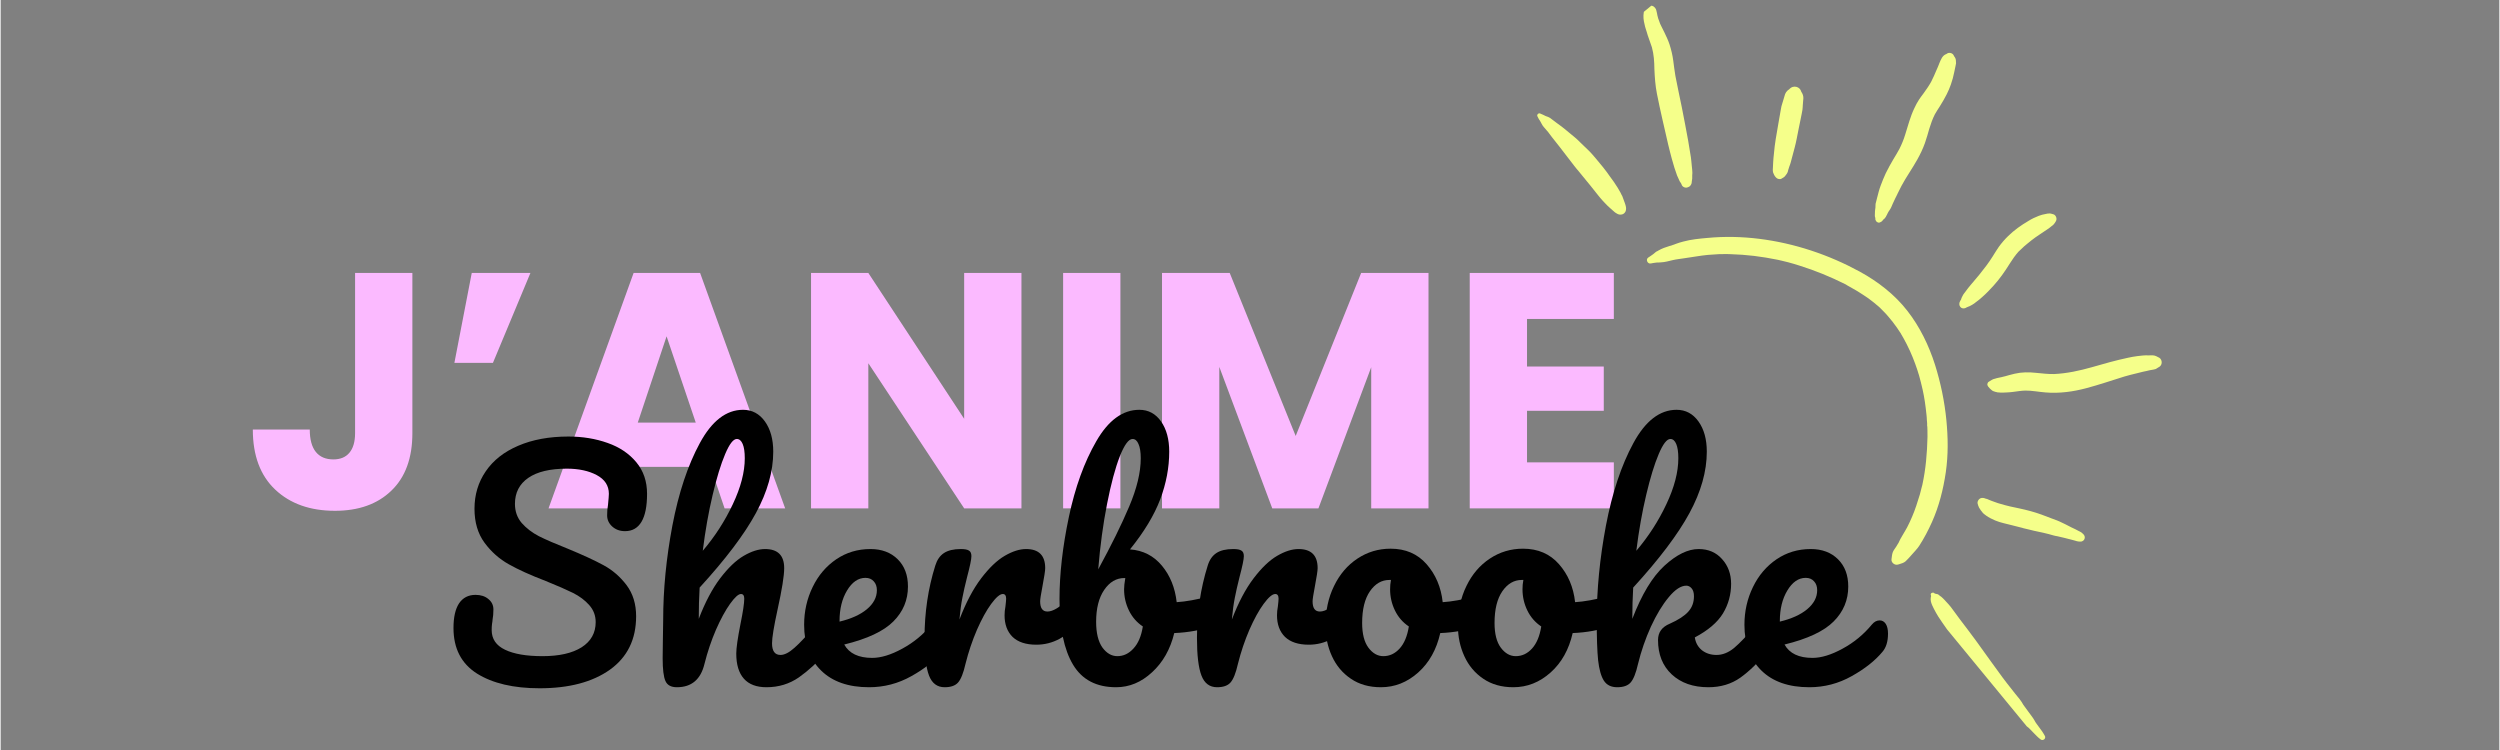 <svg xmlns="http://www.w3.org/2000/svg" xmlns:xlink="http://www.w3.org/1999/xlink" width="300" zoomAndPan="magnify" viewBox="0 0 224.88 67.5" height="90" preserveAspectRatio="xMidYMid meet" version="1.0"><rect x="0" y="0" width="224.88" height="67.5" fill="#808080" stroke="none"/><defs><g/><clipPath id="2682d628bc"><path d="M 21 0 L 210 0 L 210 67.004 L 21 67.004 Z M 21 0 " clip-rule="nonzero"/></clipPath><clipPath id="cd4d9e79a8"><path d="M 128 22 L 129 22 L 129 23 L 128 23 Z M 128 22 " clip-rule="nonzero"/></clipPath><clipPath id="3de4cb5471"><path d="M 188.301 45.695 L 162.57 66.855 L 115.902 10.098 L 141.629 -11.059 Z M 188.301 45.695 " clip-rule="nonzero"/></clipPath><clipPath id="68036009b1"><path d="M 188.301 45.695 L 162.57 66.855 L 115.902 10.098 L 141.629 -11.059 Z M 188.301 45.695 " clip-rule="nonzero"/></clipPath><clipPath id="f327e8ee9c"><path d="M 151 43 L 152 43 L 152 44 L 151 44 Z M 151 43 " clip-rule="nonzero"/></clipPath><clipPath id="eb0d28910d"><path d="M 188.301 45.695 L 162.57 66.855 L 115.902 10.098 L 141.629 -11.059 Z M 188.301 45.695 " clip-rule="nonzero"/></clipPath><clipPath id="af5bb83ca7"><path d="M 188.301 45.695 L 162.57 66.855 L 115.902 10.098 L 141.629 -11.059 Z M 188.301 45.695 " clip-rule="nonzero"/></clipPath><clipPath id="aef398a725"><path d="M 127 21 L 155 21 L 155 51 L 127 51 Z M 127 21 " clip-rule="nonzero"/></clipPath><clipPath id="1f423a5597"><path d="M 188.301 45.695 L 162.57 66.855 L 115.902 10.098 L 141.629 -11.059 Z M 188.301 45.695 " clip-rule="nonzero"/></clipPath><clipPath id="8f4094c398"><path d="M 188.301 45.695 L 162.57 66.855 L 115.902 10.098 L 141.629 -11.059 Z M 188.301 45.695 " clip-rule="nonzero"/></clipPath><clipPath id="d30a301047"><path d="M 152 53 L 164 53 L 164 67 L 152 67 Z M 152 53 " clip-rule="nonzero"/></clipPath><clipPath id="5ed5cb3e86"><path d="M 188.301 45.695 L 162.57 66.855 L 115.902 10.098 L 141.629 -11.059 Z M 188.301 45.695 " clip-rule="nonzero"/></clipPath><clipPath id="64f9b4790a"><path d="M 188.301 45.695 L 162.57 66.855 L 115.902 10.098 L 141.629 -11.059 Z M 188.301 45.695 " clip-rule="nonzero"/></clipPath><clipPath id="4745abe00a"><path d="M 152 53 L 153 53 L 153 54 L 152 54 Z M 152 53 " clip-rule="nonzero"/></clipPath><clipPath id="e4d1af4ee5"><path d="M 188.301 45.695 L 162.57 66.855 L 115.902 10.098 L 141.629 -11.059 Z M 188.301 45.695 " clip-rule="nonzero"/></clipPath><clipPath id="3f598e5ac9"><path d="M 188.301 45.695 L 162.57 66.855 L 115.902 10.098 L 141.629 -11.059 Z M 188.301 45.695 " clip-rule="nonzero"/></clipPath><clipPath id="4de9b60dc5"><path d="M 156 44 L 167 44 L 167 49 L 156 49 Z M 156 44 " clip-rule="nonzero"/></clipPath><clipPath id="830eed8375"><path d="M 188.301 45.695 L 162.57 66.855 L 115.902 10.098 L 141.629 -11.059 Z M 188.301 45.695 " clip-rule="nonzero"/></clipPath><clipPath id="b7e1706c89"><path d="M 188.301 45.695 L 162.57 66.855 L 115.902 10.098 L 141.629 -11.059 Z M 188.301 45.695 " clip-rule="nonzero"/></clipPath><clipPath id="72a570be47"><path d="M 157 31 L 174 31 L 174 36 L 157 36 Z M 157 31 " clip-rule="nonzero"/></clipPath><clipPath id="be42be7639"><path d="M 188.301 45.695 L 162.57 66.855 L 115.902 10.098 L 141.629 -11.059 Z M 188.301 45.695 " clip-rule="nonzero"/></clipPath><clipPath id="a9e96eeaf3"><path d="M 188.301 45.695 L 162.57 66.855 L 115.902 10.098 L 141.629 -11.059 Z M 188.301 45.695 " clip-rule="nonzero"/></clipPath><clipPath id="f1974f817a"><path d="M 155 19 L 165 19 L 165 28 L 155 28 Z M 155 19 " clip-rule="nonzero"/></clipPath><clipPath id="22a3580f93"><path d="M 188.301 45.695 L 162.57 66.855 L 115.902 10.098 L 141.629 -11.059 Z M 188.301 45.695 " clip-rule="nonzero"/></clipPath><clipPath id="e7d829ffff"><path d="M 188.301 45.695 L 162.57 66.855 L 115.902 10.098 L 141.629 -11.059 Z M 188.301 45.695 " clip-rule="nonzero"/></clipPath><clipPath id="18b98c5031"><path d="M 147 19 L 148 19 L 148 20 L 147 20 Z M 147 19 " clip-rule="nonzero"/></clipPath><clipPath id="eab81f2f01"><path d="M 188.301 45.695 L 162.57 66.855 L 115.902 10.098 L 141.629 -11.059 Z M 188.301 45.695 " clip-rule="nonzero"/></clipPath><clipPath id="8f43b1d7f3"><path d="M 188.301 45.695 L 162.57 66.855 L 115.902 10.098 L 141.629 -11.059 Z M 188.301 45.695 " clip-rule="nonzero"/></clipPath><clipPath id="1ebebbcf17"><path d="M 147 4 L 155 4 L 155 21 L 147 21 Z M 147 4 " clip-rule="nonzero"/></clipPath><clipPath id="3838e1cff7"><path d="M 188.301 45.695 L 162.57 66.855 L 115.902 10.098 L 141.629 -11.059 Z M 188.301 45.695 " clip-rule="nonzero"/></clipPath><clipPath id="1037406e9d"><path d="M 188.301 45.695 L 162.57 66.855 L 115.902 10.098 L 141.629 -11.059 Z M 188.301 45.695 " clip-rule="nonzero"/></clipPath><clipPath id="4d12a0c17e"><path d="M 138 7 L 142 7 L 142 17 L 138 17 Z M 138 7 " clip-rule="nonzero"/></clipPath><clipPath id="7c8a23fc8a"><path d="M 188.301 45.695 L 162.57 66.855 L 115.902 10.098 L 141.629 -11.059 Z M 188.301 45.695 " clip-rule="nonzero"/></clipPath><clipPath id="94ace9854d"><path d="M 188.301 45.695 L 162.57 66.855 L 115.902 10.098 L 141.629 -11.059 Z M 188.301 45.695 " clip-rule="nonzero"/></clipPath><clipPath id="8612329c74"><path d="M 126 0 L 132 0 L 132 17 L 126 17 Z M 126 0 " clip-rule="nonzero"/></clipPath><clipPath id="a3f6015de9"><path d="M 188.301 45.695 L 162.57 66.855 L 115.902 10.098 L 141.629 -11.059 Z M 188.301 45.695 " clip-rule="nonzero"/></clipPath><clipPath id="29e1153bff"><path d="M 188.301 45.695 L 162.57 66.855 L 115.902 10.098 L 141.629 -11.059 Z M 188.301 45.695 " clip-rule="nonzero"/></clipPath><clipPath id="045ba98e61"><path d="M 117 10 L 126 10 L 126 20 L 117 20 Z M 117 10 " clip-rule="nonzero"/></clipPath><clipPath id="32d8d0c2c9"><path d="M 188.301 45.695 L 162.57 66.855 L 115.902 10.098 L 141.629 -11.059 Z M 188.301 45.695 " clip-rule="nonzero"/></clipPath><clipPath id="2721dc85fe"><path d="M 188.301 45.695 L 162.57 66.855 L 115.902 10.098 L 141.629 -11.059 Z M 188.301 45.695 " clip-rule="nonzero"/></clipPath><clipPath id="8bdfd6a8a6"><path d="M 117 10 L 118 10 L 118 11 L 117 11 Z M 117 10 " clip-rule="nonzero"/></clipPath><clipPath id="c71466b8b5"><path d="M 188.301 45.695 L 162.57 66.855 L 115.902 10.098 L 141.629 -11.059 Z M 188.301 45.695 " clip-rule="nonzero"/></clipPath><clipPath id="f5f52eb771"><path d="M 188.301 45.695 L 162.57 66.855 L 115.902 10.098 L 141.629 -11.059 Z M 188.301 45.695 " clip-rule="nonzero"/></clipPath><clipPath id="21be89a1b0"><path d="M 0.73 14 L 127 14 L 127 57 L 0.73 57 Z M 0.73 14 " clip-rule="nonzero"/></clipPath><clipPath id="1bbabed3c9"><rect x="0" width="127" y="0" height="43"/></clipPath><clipPath id="cc20770730"><path d="M 18 27 L 151 27 L 151 67.004 L 18 67.004 Z M 18 27 " clip-rule="nonzero"/></clipPath><clipPath id="e34525d95f"><rect x="0" width="133" y="0" height="41"/></clipPath><clipPath id="77a23465b4"><rect x="0" width="189" y="0" height="68"/></clipPath></defs><g clip-path="url(#2682d628bc)"><g transform="matrix(1, 0, 0, 1, 21, 0)"><g clip-path="url(#77a23465b4)"><g clip-path="url(#cd4d9e79a8)"><g clip-path="url(#3de4cb5471)"><g clip-path="url(#68036009b1)"><path fill="#f5ff8a" d="M 128.07 22.621 C 128.215 22.52 128.047 22.629 128.07 22.621 Z M 128.07 22.621 " fill-opacity="1" fill-rule="nonzero"/></g></g></g><g clip-path="url(#f327e8ee9c)"><g clip-path="url(#eb0d28910d)"><g clip-path="url(#af5bb83ca7)"><path fill="#f5ff8a" d="M 151.965 43.648 C 151.98 43.59 151.988 43.523 151.949 43.723 C 151.961 43.715 151.953 43.703 151.961 43.699 C 151.973 43.672 151.965 43.664 151.965 43.648 Z M 151.965 43.648 " fill-opacity="1" fill-rule="nonzero"/></g></g></g><g clip-path="url(#aef398a725)"><g clip-path="url(#1f423a5597)"><g clip-path="url(#8f4094c398)"><path fill="#f5ff8a" d="M 127.496 23.715 C 127.668 23.684 127.836 23.648 128.008 23.633 C 128.039 23.633 128.082 23.629 128.105 23.625 C 128.125 23.625 128.133 23.617 128.141 23.629 C 128.141 23.629 128.156 23.629 128.156 23.629 C 128.246 23.629 128.332 23.621 128.418 23.613 C 128.785 23.598 129.137 23.492 129.492 23.41 C 129.836 23.328 130.18 23.301 130.527 23.242 C 131.234 23.148 131.941 23.008 132.648 22.941 C 133 22.91 133.344 22.887 133.695 22.871 C 133.695 22.871 133.703 22.863 133.711 22.871 C 133.746 22.875 133.789 22.871 133.82 22.875 C 133.914 22.875 133.996 22.867 134.09 22.867 C 134.281 22.859 134.473 22.871 134.672 22.875 C 135.387 22.895 136.098 22.945 136.805 23.031 C 137.512 23.117 138.219 23.234 138.93 23.379 C 139.02 23.398 139.098 23.422 139.191 23.438 C 138.953 23.391 139.262 23.453 139.305 23.465 C 139.492 23.512 139.688 23.562 139.875 23.605 C 140.223 23.699 140.562 23.797 140.895 23.906 C 142.301 24.344 143.68 24.91 144.996 25.57 C 145.047 25.594 145.094 25.613 145.141 25.652 C 145.141 25.652 145.148 25.66 145.148 25.66 C 145.234 25.711 145.312 25.754 145.398 25.801 C 145.613 25.914 145.82 26.035 146.023 26.156 C 146.395 26.383 146.754 26.617 147.105 26.859 C 147.469 27.121 147.816 27.414 148.156 27.711 C 148.156 27.711 148.16 27.723 148.16 27.723 C 148.199 27.75 148.23 27.785 148.262 27.824 C 148.328 27.887 148.398 27.953 148.457 28.023 C 148.609 28.172 148.762 28.336 148.895 28.5 C 149.172 28.82 149.43 29.152 149.672 29.5 C 149.789 29.664 149.891 29.824 150 29.992 C 150.008 30 150.02 30.02 150.035 30.035 C 150.027 30.027 150.02 30.02 150.012 30.012 C 150.035 30.035 150.055 30.082 150.07 30.117 C 150.125 30.223 150.199 30.328 150.254 30.434 C 150.668 31.172 151.023 31.957 151.312 32.754 C 151.379 32.941 151.441 33.133 151.508 33.32 C 151.531 33.406 151.562 33.504 151.59 33.586 C 151.602 33.641 151.621 33.699 151.641 33.742 C 151.648 33.77 151.652 33.793 151.66 33.805 C 151.77 34.215 151.879 34.625 151.973 35.051 C 152.141 35.793 152.242 36.543 152.32 37.301 C 152.344 37.477 152.352 37.652 152.359 37.828 C 152.367 37.914 152.367 38.004 152.383 38.098 C 152.391 38.199 152.367 38.336 152.402 38.418 C 152.406 38.441 152.406 38.457 152.402 38.492 C 152.402 38.582 152.41 38.668 152.41 38.758 C 152.41 38.941 152.414 39.133 152.414 39.316 C 152.402 40.039 152.355 40.777 152.285 41.504 C 152.215 42.215 152.102 42.93 151.953 43.629 C 151.949 43.645 151.949 43.664 151.938 43.672 C 151.938 43.688 151.938 43.688 151.938 43.703 C 151.938 43.703 151.938 43.703 151.934 43.719 C 151.934 43.734 151.93 43.754 151.922 43.762 C 151.922 43.762 151.922 43.742 151.922 43.742 C 151.902 43.809 151.895 43.875 151.871 43.938 C 151.828 44.125 151.77 44.312 151.727 44.5 C 151.625 44.84 151.52 45.172 151.41 45.5 C 151.188 46.172 150.906 46.828 150.586 47.453 C 150.578 47.477 150.547 47.535 150.535 47.543 C 150.496 47.621 150.453 47.699 150.406 47.77 C 150.316 47.938 150.227 48.086 150.129 48.242 C 150.008 48.43 149.914 48.629 149.82 48.828 C 149.82 48.828 149.812 48.836 149.816 48.848 C 149.809 48.852 149.809 48.871 149.797 48.879 C 149.789 48.883 149.789 48.902 149.77 48.914 C 149.719 49.004 149.66 49.098 149.609 49.184 C 149.5 49.363 149.332 49.547 149.273 49.75 C 149.211 49.938 149.211 50.137 149.176 50.316 C 149.141 50.48 149.242 50.656 149.375 50.742 C 149.523 50.852 149.684 50.84 149.836 50.789 C 150.051 50.719 150.281 50.664 150.445 50.516 C 150.621 50.355 150.781 50.164 150.949 49.98 C 151.07 49.852 151.184 49.711 151.305 49.582 C 151.344 49.535 151.566 49.293 151.352 49.527 C 151.473 49.398 151.559 49.281 151.664 49.133 C 152.105 48.453 152.484 47.73 152.816 46.988 C 153.453 45.566 153.836 44.039 154.062 42.504 C 154.289 40.934 154.266 39.371 154.113 37.801 C 153.949 36.125 153.598 34.441 153.094 32.836 C 152.539 31.09 151.723 29.41 150.598 27.969 C 149.449 26.496 147.953 25.344 146.324 24.449 C 143.516 22.918 140.434 21.887 137.254 21.492 C 135.715 21.301 134.152 21.266 132.605 21.414 C 131.883 21.477 131.125 21.551 130.43 21.742 C 130.207 21.805 129.969 21.863 129.754 21.953 C 129.676 21.984 129.59 22.012 129.512 22.047 C 129.676 21.969 129.441 22.07 129.414 22.078 C 129.355 22.098 129.285 22.125 129.219 22.133 C 128.867 22.242 128.523 22.355 128.203 22.543 C 128.113 22.602 128.07 22.621 128.055 22.621 C 128.035 22.633 128.02 22.648 127.984 22.664 C 127.957 22.684 127.93 22.707 127.91 22.723 C 127.848 22.773 127.785 22.828 127.723 22.879 C 127.578 22.996 127.418 23.082 127.266 23.191 C 127.031 23.371 127.234 23.766 127.496 23.715 Z M 127.496 23.715 " fill-opacity="1" fill-rule="nonzero"/></g></g></g><g clip-path="url(#d30a301047)"><g clip-path="url(#5ed5cb3e86)"><g clip-path="url(#64f9b4790a)"><path fill="#f5ff8a" d="M 158.285 61.969 C 158.594 62.324 158.883 62.695 159.188 63.066 C 159.336 63.246 159.484 63.426 159.637 63.609 C 159.711 63.699 159.777 63.781 159.852 63.871 C 159.941 63.965 160.059 64.066 160.164 64.16 C 160.336 64.352 160.527 64.547 160.707 64.73 C 160.809 64.832 160.906 64.934 161.004 65.035 C 161.125 65.16 161.246 65.289 161.379 65.395 C 161.43 65.441 161.477 65.48 161.539 65.52 C 161.539 65.52 161.547 65.527 161.547 65.527 C 161.547 65.527 161.547 65.527 161.555 65.539 C 161.586 65.574 161.617 65.594 161.645 65.629 C 161.746 65.73 161.844 65.832 161.941 65.934 C 162.039 66.035 162.137 66.137 162.238 66.238 C 162.352 66.355 162.48 66.461 162.605 66.555 C 162.691 66.621 162.832 66.613 162.914 66.543 C 162.996 66.477 163.043 66.348 162.984 66.242 C 162.898 66.102 162.832 65.961 162.734 65.828 C 162.656 65.711 162.566 65.602 162.484 65.484 C 162.406 65.371 162.316 65.262 162.234 65.145 C 162.211 65.117 162.191 65.09 162.168 65.047 C 162.16 65.039 162.148 65.02 162.141 65.012 C 162.113 64.957 162.074 64.898 162.047 64.844 C 161.898 64.57 161.68 64.324 161.508 64.074 C 161.352 63.867 161.199 63.645 161.043 63.438 C 160.848 63.07 160.57 62.75 160.301 62.426 C 160.055 62.109 159.805 61.801 159.566 61.492 C 159.32 61.18 159.078 60.848 158.844 60.523 C 158.609 60.199 158.375 59.879 158.145 59.562 C 157.676 58.918 157.223 58.273 156.754 57.629 C 156.289 56.992 155.801 56.359 155.32 55.723 C 155.059 55.363 154.785 54.996 154.52 54.637 C 154.387 54.457 154.227 54.301 154.078 54.137 C 153.973 54.023 153.875 53.906 153.758 53.805 C 153.719 53.773 153.68 53.746 153.645 53.703 C 153.566 53.645 153.496 53.594 153.41 53.547 C 153.457 53.566 153.488 53.586 153.535 53.609 C 153.504 53.586 153.465 53.559 153.434 53.539 C 153.363 53.492 153.293 53.457 153.211 53.449 C 153.285 53.465 153.301 53.469 153.25 53.465 C 153.195 53.449 153.137 53.434 153.078 53.422 C 153.047 53.402 153.023 53.391 153.004 53.363 C 152.875 53.285 152.668 53.383 152.711 53.543 C 152.715 53.57 152.723 53.594 152.734 53.629 C 152.734 53.629 152.734 53.645 152.742 53.656 C 152.738 53.672 152.738 53.672 152.73 53.68 C 152.719 53.703 152.715 53.734 152.711 53.77 C 152.691 53.891 152.699 54.008 152.719 54.129 C 152.773 54.359 152.875 54.574 152.988 54.789 C 153.117 55.016 153.227 55.262 153.379 55.484 C 153.488 55.652 153.613 55.824 153.719 55.992 C 154.195 56.68 154.668 57.367 155.152 58.047 C 155.637 58.727 156.156 59.379 156.691 60.031 C 157.211 60.699 157.75 61.332 158.285 61.969 Z M 158.285 61.969 " fill-opacity="1" fill-rule="nonzero"/></g></g></g><g clip-path="url(#4745abe00a)"><g clip-path="url(#e4d1af4ee5)"><g clip-path="url(#3f598e5ac9)"><path fill="#f5ff8a" d="M 152.715 53.676 L 152.699 53.719 C 152.699 53.719 152.711 53.711 152.703 53.699 C 152.703 53.699 152.703 53.684 152.715 53.676 Z M 152.715 53.676 " fill-opacity="1" fill-rule="nonzero"/></g></g></g><g clip-path="url(#4de9b60dc5)"><g clip-path="url(#830eed8375)"><g clip-path="url(#b7e1706c89)"><path fill="#f5ff8a" d="M 157.695 46.406 C 157.945 46.582 158.23 46.727 158.512 46.844 C 158.75 46.949 159.004 47.016 159.254 47.082 C 159.508 47.148 159.758 47.215 160.02 47.273 C 160.395 47.359 160.77 47.465 161.148 47.559 C 161.078 47.543 161.012 47.52 160.945 47.516 C 161.297 47.59 161.652 47.691 162.004 47.77 C 162.281 47.828 162.559 47.887 162.836 47.949 C 163.008 47.992 163.18 48.031 163.348 48.074 C 163.609 48.148 163.875 48.234 164.148 48.27 C 164.09 48.254 164.031 48.242 163.984 48.234 C 164.211 48.293 164.449 48.34 164.676 48.395 C 164.902 48.449 165.133 48.504 165.367 48.57 C 165.48 48.598 165.602 48.637 165.715 48.664 C 165.797 48.688 165.887 48.723 165.969 48.73 C 166.035 48.734 166.094 48.734 166.148 48.746 C 166.316 48.762 166.5 48.656 166.551 48.492 C 166.609 48.324 166.547 48.16 166.402 48.039 C 166.355 48 166.301 47.953 166.258 47.914 C 166.188 47.867 166.09 47.824 166.012 47.785 C 165.906 47.73 165.797 47.672 165.691 47.617 C 165.469 47.516 165.246 47.41 165.027 47.289 C 165.074 47.309 165.113 47.336 165.16 47.359 C 164.938 47.238 164.715 47.133 164.492 47.027 C 164.199 46.875 163.887 46.77 163.578 46.656 C 163.289 46.543 162.984 46.43 162.695 46.32 C 162.043 46.082 161.371 45.906 160.684 45.758 C 160.406 45.695 160.137 45.645 159.859 45.582 C 159.559 45.512 159.266 45.434 158.984 45.348 C 158.828 45.309 158.684 45.262 158.531 45.203 C 158.449 45.18 158.387 45.156 158.312 45.125 C 158.273 45.113 158.242 45.094 158.199 45.082 C 158.152 45.059 158.113 45.047 158.07 45.035 C 158.09 45.035 158.09 45.035 158.105 45.039 C 158.031 45.023 157.961 44.992 157.887 44.957 C 157.863 44.949 157.824 44.934 157.793 44.914 C 157.742 44.895 157.695 44.891 157.652 44.879 C 157.613 44.863 157.566 44.844 157.523 44.832 C 157.371 44.793 157.211 44.801 157.086 44.906 C 156.977 44.996 156.883 45.176 156.926 45.324 C 156.945 45.383 156.965 45.461 156.984 45.52 C 156.996 45.555 157.012 45.574 157.023 45.605 C 157.031 45.633 157.035 45.66 157.051 45.676 C 157.078 45.73 157.117 45.773 157.145 45.828 C 157.168 45.855 157.184 45.871 157.195 45.906 C 157.23 45.953 157.27 45.996 157.312 46.051 C 157.402 46.195 157.547 46.301 157.695 46.406 Z M 157.695 46.406 " fill-opacity="1" fill-rule="nonzero"/></g></g></g><g clip-path="url(#72a570be47)"><g clip-path="url(#be42be7639)"><g clip-path="url(#a9e96eeaf3)"><path fill="#f5ff8a" d="M 158.176 35.098 C 158.266 35.188 158.395 35.234 158.523 35.266 C 158.598 35.281 158.68 35.305 158.754 35.32 C 158.754 35.32 158.77 35.32 158.77 35.32 C 158.785 35.324 158.801 35.324 158.82 35.324 C 158.801 35.324 158.793 35.316 158.777 35.312 C 159.023 35.355 159.293 35.332 159.543 35.32 C 159.734 35.316 159.93 35.293 160.125 35.27 C 160.477 35.223 160.844 35.164 161.211 35.152 C 161.828 35.145 162.438 35.277 163.051 35.32 C 163.672 35.375 164.305 35.352 164.93 35.281 C 166.125 35.148 167.285 34.785 168.422 34.43 C 168.988 34.25 169.562 34.066 170.133 33.887 C 170.5 33.781 170.875 33.684 171.242 33.598 C 171.43 33.547 171.637 33.5 171.824 33.453 C 171.926 33.43 172.02 33.414 172.121 33.391 C 172.215 33.375 172.309 33.344 172.402 33.324 C 172.512 33.312 172.625 33.281 172.734 33.266 C 172.785 33.254 172.836 33.242 172.887 33.23 C 172.895 33.223 172.965 33.215 172.98 33.199 C 173.035 33.172 173.09 33.125 173.141 33.098 C 173.16 33.082 173.195 33.07 173.211 33.055 C 173.289 33.02 173.363 32.961 173.41 32.891 C 173.461 32.82 173.484 32.738 173.492 32.656 C 173.508 32.508 173.438 32.293 173.285 32.203 C 173.105 32.109 172.91 31.984 172.691 31.98 C 172.559 31.984 172.434 31.98 172.301 31.984 C 171.969 31.969 171.621 32.008 171.293 32.051 C 171.016 32.082 170.742 32.141 170.473 32.195 C 169.918 32.316 169.371 32.445 168.824 32.594 C 167.73 32.887 166.652 33.242 165.551 33.449 C 164.973 33.559 164.398 33.637 163.812 33.664 C 163.262 33.676 162.719 33.605 162.176 33.555 C 161.539 33.484 160.891 33.488 160.266 33.633 C 159.91 33.715 159.566 33.816 159.223 33.914 C 159.281 33.895 159.344 33.879 159.402 33.859 C 159.293 33.891 159.172 33.926 159.051 33.949 C 158.914 33.984 158.773 33.996 158.629 34.039 C 158.602 34.047 158.566 34.059 158.543 34.066 C 158.516 34.07 158.488 34.078 158.457 34.09 C 158.363 34.105 158.273 34.148 158.203 34.191 C 158.098 34.246 158.008 34.305 157.91 34.371 C 157.852 34.406 157.809 34.504 157.801 34.57 C 157.793 34.652 157.828 34.711 157.871 34.785 C 158 34.938 158.074 35.027 158.176 35.098 Z M 158.176 35.098 " fill-opacity="1" fill-rule="nonzero"/></g></g></g><g clip-path="url(#f1974f817a)"><g clip-path="url(#22a3580f93)"><g clip-path="url(#e7d829ffff)"><path fill="#f5ff8a" d="M 155.82 27.727 C 155.906 27.684 155.984 27.633 156.082 27.602 C 156.184 27.578 156.262 27.527 156.359 27.461 C 156.316 27.484 156.273 27.52 156.227 27.543 C 156.359 27.48 156.484 27.406 156.609 27.32 C 156.688 27.254 156.789 27.188 156.867 27.121 C 157.031 27.004 157.195 26.867 157.34 26.734 C 157.703 26.418 158.027 26.074 158.348 25.723 C 158.906 25.109 159.379 24.434 159.816 23.727 C 160.055 23.348 160.305 22.988 160.594 22.66 C 160.762 22.492 160.945 22.328 161.125 22.16 C 161.344 21.984 161.562 21.789 161.789 21.617 C 162.023 21.441 162.246 21.27 162.496 21.113 C 162.727 20.969 162.949 20.797 163.184 20.652 C 163.312 20.574 163.441 20.473 163.566 20.367 C 163.621 20.32 163.688 20.27 163.75 20.219 C 163.832 20.133 163.891 20.039 163.949 19.945 C 164.02 19.828 164.047 19.715 164.004 19.566 C 163.965 19.449 163.871 19.312 163.742 19.285 C 163.645 19.258 163.539 19.223 163.438 19.211 C 163.324 19.203 163.164 19.227 163.051 19.258 C 162.84 19.297 162.609 19.348 162.418 19.43 C 162.262 19.496 162.098 19.559 161.949 19.633 C 161.781 19.711 161.633 19.805 161.488 19.891 C 160.836 20.273 160.211 20.715 159.664 21.254 C 159.363 21.547 159.09 21.863 158.84 22.207 C 158.645 22.484 158.465 22.785 158.289 23.066 C 157.922 23.656 157.496 24.207 157.059 24.746 C 156.82 25.051 156.551 25.332 156.305 25.641 C 156.184 25.789 156.059 25.934 155.953 26.082 C 155.895 26.16 155.84 26.238 155.781 26.316 C 155.723 26.391 155.668 26.453 155.617 26.539 C 155.605 26.562 155.586 26.594 155.578 26.621 C 155.535 26.699 155.484 26.785 155.461 26.867 C 155.449 26.891 155.445 26.922 155.438 26.949 C 155.426 26.953 155.426 26.973 155.418 26.98 C 155.395 27.027 155.367 27.066 155.344 27.113 C 155.336 27.137 155.293 27.219 155.344 27.113 C 155.305 27.191 155.273 27.266 155.277 27.367 C 155.277 27.457 155.309 27.551 155.363 27.613 C 155.449 27.742 155.652 27.801 155.82 27.727 Z M 155.82 27.727 " fill-opacity="1" fill-rule="nonzero"/></g></g></g><g clip-path="url(#18b98c5031)"><g clip-path="url(#eab81f2f01)"><g clip-path="url(#8f43b1d7f3)"><path fill="#f5ff8a" d="M 147.707 19.41 C 147.707 19.395 147.707 19.379 147.711 19.363 C 147.703 19.336 147.715 19.312 147.711 19.285 C 147.695 19.328 147.703 19.371 147.707 19.41 Z M 147.707 19.41 " fill-opacity="1" fill-rule="nonzero"/></g></g></g><g clip-path="url(#1ebebbcf17)"><g clip-path="url(#3838e1cff7)"><g clip-path="url(#1037406e9d)"><path fill="#f5ff8a" d="M 148.129 20.02 C 148.219 19.977 148.305 19.938 148.371 19.852 C 148.383 19.828 148.41 19.805 148.418 19.781 C 148.43 19.773 148.438 19.766 148.445 19.758 C 148.625 19.645 148.723 19.41 148.816 19.227 C 148.793 19.277 148.766 19.316 148.742 19.363 C 148.824 19.223 148.879 19.066 148.984 18.938 C 149.121 18.75 149.199 18.551 149.285 18.34 C 149.422 18.031 149.578 17.719 149.734 17.41 C 149.695 17.473 149.672 17.535 149.633 17.602 C 149.785 17.305 149.922 17.012 150.078 16.719 C 150.516 15.902 151.062 15.148 151.508 14.34 C 151.77 13.867 152 13.391 152.184 12.875 C 152.336 12.449 152.449 12.016 152.574 11.598 C 152.711 11.152 152.863 10.707 153.078 10.289 C 153.219 10.035 153.383 9.793 153.543 9.539 C 153.758 9.195 153.961 8.848 154.145 8.484 C 154.289 8.199 154.418 7.895 154.523 7.594 C 154.652 7.234 154.746 6.867 154.824 6.484 C 154.859 6.305 154.898 6.133 154.934 5.953 C 154.949 5.863 154.977 5.781 154.984 5.699 C 154.988 5.633 154.977 5.508 154.969 5.422 C 154.957 5.281 154.895 5.164 154.805 5.055 C 154.762 4.91 154.637 4.797 154.492 4.77 C 154.344 4.738 154.223 4.773 154.113 4.863 C 153.754 4.98 153.617 5.367 153.473 5.711 C 153.395 5.91 153.32 6.113 153.223 6.309 C 153.074 6.664 152.922 7.016 152.746 7.355 C 152.547 7.719 152.301 8.07 152.051 8.414 C 151.918 8.598 151.773 8.777 151.648 8.973 C 151.488 9.223 151.348 9.477 151.23 9.742 C 150.867 10.496 150.66 11.316 150.406 12.117 C 150.273 12.562 150.098 12.98 149.891 13.395 C 149.719 13.719 149.531 14.023 149.344 14.332 C 149.102 14.742 148.871 15.16 148.66 15.59 C 148.492 15.957 148.34 16.324 148.203 16.695 C 148.059 17.07 147.969 17.461 147.867 17.852 C 147.84 17.965 147.809 18.082 147.781 18.195 C 147.762 18.258 147.734 18.34 147.738 18.398 C 147.734 18.43 147.738 18.473 147.734 18.508 C 147.738 18.566 147.727 18.605 147.73 18.664 C 147.719 18.781 147.699 18.887 147.688 19 C 147.676 19.133 147.672 19.258 147.676 19.391 C 147.676 19.469 147.684 19.535 147.719 19.613 C 147.715 19.664 147.719 19.703 147.723 19.746 C 147.727 19.789 147.746 19.832 147.777 19.867 C 147.805 19.922 147.805 19.922 147.777 19.867 C 147.785 19.895 147.805 19.922 147.82 19.941 C 147.906 20.008 148.008 20.074 148.129 20.02 Z M 148.129 20.02 " fill-opacity="1" fill-rule="nonzero"/></g></g></g><g clip-path="url(#4d12a0c17e)"><g clip-path="url(#7c8a23fc8a)"><g clip-path="url(#94ace9854d)"><path fill="#f5ff8a" d="M 138.609 15.734 C 138.648 15.82 138.707 15.895 138.77 15.965 C 138.828 16.039 138.914 16.09 139.004 16.105 C 139.086 16.129 139.195 16.133 139.273 16.082 C 139.301 16.059 139.336 16.047 139.355 16.031 C 139.414 15.996 139.469 15.969 139.512 15.93 C 139.586 15.871 139.613 15.832 139.652 15.77 C 139.719 15.684 139.785 15.613 139.82 15.512 C 139.844 15.445 139.867 15.383 139.875 15.316 C 139.91 15.211 139.938 15.098 139.98 14.984 C 140.023 14.871 140.07 14.758 140.098 14.645 C 140.219 14.184 140.336 13.719 140.465 13.266 C 140.609 12.738 140.695 12.195 140.805 11.664 C 140.898 11.191 141.004 10.727 141.09 10.262 C 141.113 10.137 141.141 10.008 141.16 9.883 C 141.184 9.742 141.18 9.609 141.191 9.477 C 141.207 9.348 141.211 9.203 141.223 9.074 C 141.23 9.008 141.234 8.941 141.242 8.875 C 141.258 8.652 141.184 8.438 141.055 8.258 C 141.008 8.109 140.945 7.996 140.812 7.906 C 140.742 7.859 140.676 7.836 140.598 7.812 C 140.375 7.766 140.16 7.836 140.012 7.988 C 139.996 8.004 139.984 8.027 139.965 8.043 C 139.859 8.098 139.77 8.191 139.691 8.297 C 139.613 8.406 139.586 8.504 139.551 8.625 C 139.523 8.742 139.488 8.844 139.449 8.969 C 139.414 9.07 139.387 9.188 139.352 9.289 C 139.285 9.469 139.25 9.648 139.219 9.828 C 139.133 10.277 139.055 10.719 138.984 11.172 C 138.91 11.613 138.832 12.055 138.758 12.5 C 138.68 12.941 138.637 13.387 138.594 13.832 C 138.57 14.078 138.535 14.336 138.527 14.586 C 138.523 14.707 138.52 14.832 138.508 14.965 C 138.512 15.023 138.496 15.082 138.5 15.141 C 138.496 15.172 138.5 15.199 138.492 15.223 C 138.492 15.312 138.492 15.391 138.508 15.465 C 138.508 15.465 138.508 15.465 138.5 15.457 C 138.508 15.465 138.5 15.473 138.508 15.48 C 138.512 15.508 138.512 15.523 138.527 15.543 C 138.555 15.578 138.566 15.664 138.609 15.734 Z M 138.609 15.734 " fill-opacity="1" fill-rule="nonzero"/></g></g></g><g clip-path="url(#8612329c74)"><g clip-path="url(#a3f6015de9)"><g clip-path="url(#29e1153bff)"><path fill="#f5ff8a" d="M 130.773 16.879 C 130.859 16.852 130.938 16.82 131.008 16.773 C 131.09 16.707 131.188 16.551 131.191 16.441 C 131.191 16.352 131.215 16.254 131.227 16.172 C 131.227 16.172 131.223 16.188 131.223 16.188 C 131.227 16.156 131.23 16.121 131.234 16.09 C 131.238 16.098 131.23 16.105 131.238 16.113 C 131.238 15.949 131.246 15.789 131.234 15.633 C 131.238 15.691 131.242 15.75 131.242 15.809 C 131.254 15.633 131.262 15.457 131.238 15.281 C 131.223 15.156 131.211 15.027 131.199 14.902 C 131.172 14.648 131.156 14.406 131.121 14.16 C 131.043 13.664 130.961 13.156 130.875 12.664 C 130.688 11.68 130.512 10.668 130.309 9.684 C 130.203 9.207 130.109 8.738 130.012 8.254 C 129.926 7.781 129.812 7.312 129.727 6.836 C 129.645 6.387 129.598 5.922 129.535 5.477 C 129.469 4.969 129.355 4.484 129.195 3.992 C 129.074 3.621 128.902 3.266 128.734 2.914 C 128.652 2.738 128.559 2.574 128.477 2.398 C 128.383 2.23 128.312 2.047 128.254 1.867 C 128.227 1.797 128.207 1.738 128.18 1.668 C 128.145 1.516 128.105 1.352 128.059 1.207 C 128.07 1.258 128.09 1.32 128.109 1.363 C 128.055 1.184 128.039 0.996 127.973 0.824 C 127.938 0.746 127.855 0.645 127.785 0.598 C 127.684 0.527 127.57 0.5 127.445 0.496 C 127.211 0.508 127.039 0.648 126.938 0.855 C 126.895 0.953 126.883 1.066 126.871 1.184 C 126.863 1.25 126.859 1.316 126.852 1.383 C 126.84 1.57 126.863 1.75 126.891 1.926 C 126.949 2.258 127.043 2.574 127.145 2.883 C 127.129 2.824 127.109 2.766 127.098 2.715 C 127.184 3.023 127.277 3.324 127.391 3.625 C 127.469 3.832 127.539 4.047 127.613 4.262 C 127.789 4.906 127.828 5.559 127.836 6.219 C 127.867 6.953 127.918 7.699 128.062 8.43 C 128.363 9.961 128.727 11.469 129.07 12.98 C 129.168 13.414 129.285 13.832 129.395 14.262 C 129.469 14.535 129.547 14.816 129.637 15.094 C 129.711 15.309 129.773 15.512 129.852 15.723 C 129.852 15.723 129.852 15.723 129.844 15.711 C 129.852 15.738 129.867 15.754 129.871 15.781 C 129.879 15.809 129.898 15.836 129.906 15.859 C 129.934 15.914 129.953 15.973 129.98 16.023 C 130.051 16.164 130.109 16.348 130.211 16.473 C 130.191 16.43 130.152 16.383 130.133 16.34 C 130.184 16.422 130.25 16.5 130.277 16.586 C 130.324 16.793 130.566 16.926 130.773 16.879 Z M 130.773 16.879 " fill-opacity="1" fill-rule="nonzero"/></g></g></g><g clip-path="url(#045ba98e61)"><g clip-path="url(#32d8d0c2c9)"><g clip-path="url(#2721dc85fe)"><path fill="#f5ff8a" d="M 123.176 18.055 C 123.309 18.215 123.473 18.355 123.613 18.512 C 123.797 18.695 124.004 18.859 124.195 19.035 C 124.266 19.102 124.344 19.16 124.422 19.199 C 124.555 19.289 124.699 19.336 124.863 19.309 C 124.988 19.297 125.102 19.23 125.18 19.125 C 125.219 19.078 125.246 19.023 125.262 18.965 C 125.297 18.859 125.293 18.742 125.277 18.633 C 125.25 18.504 125.219 18.379 125.172 18.266 C 125.105 18.09 125.047 17.926 124.988 17.762 C 124.996 17.773 124.992 17.789 125 17.797 C 124.98 17.754 124.969 17.703 124.953 17.668 C 124.934 17.625 124.922 17.59 124.891 17.555 C 124.855 17.477 124.812 17.406 124.781 17.328 C 124.703 17.176 124.617 17.035 124.531 16.895 C 124.316 16.539 124.074 16.207 123.828 15.875 C 123.633 15.598 123.441 15.328 123.227 15.066 C 123.008 14.805 122.801 14.551 122.586 14.289 C 122.473 14.152 122.359 14.031 122.25 13.898 C 122.145 13.77 122.016 13.648 121.902 13.531 C 121.656 13.289 121.414 13.051 121.16 12.816 C 120.996 12.648 120.836 12.492 120.648 12.34 C 120.52 12.238 120.395 12.125 120.273 12.031 C 120.008 11.82 119.766 11.598 119.492 11.395 C 119.344 11.289 119.195 11.184 119.043 11.066 C 118.887 10.953 118.738 10.828 118.59 10.723 C 118.5 10.648 118.391 10.57 118.277 10.527 C 118.238 10.516 118.195 10.504 118.148 10.48 C 118.125 10.469 118.066 10.457 118.035 10.438 C 118.059 10.445 118.086 10.457 118.035 10.438 C 117.988 10.414 117.957 10.395 117.91 10.375 C 117.879 10.355 117.836 10.344 117.805 10.324 C 117.727 10.281 117.637 10.246 117.551 10.215 C 117.406 10.148 117.23 10.324 117.309 10.473 C 117.328 10.516 117.352 10.543 117.371 10.59 C 117.379 10.598 117.387 10.621 117.391 10.633 C 117.406 10.648 117.406 10.668 117.414 10.676 C 117.422 10.684 117.434 10.703 117.449 10.738 C 117.473 10.766 117.484 10.801 117.516 10.836 C 117.527 10.855 117.543 10.887 117.559 10.906 C 117.566 10.914 117.566 10.914 117.57 10.926 C 117.594 10.953 117.613 10.996 117.629 11.031 C 117.641 11.066 117.672 11.102 117.684 11.137 C 117.738 11.258 117.812 11.348 117.895 11.449 C 118.016 11.594 118.145 11.73 118.27 11.883 C 118.383 12.02 118.484 12.18 118.594 12.316 C 118.824 12.613 119.055 12.895 119.285 13.191 C 119.512 13.488 119.742 13.785 119.965 14.074 C 120.195 14.371 120.422 14.668 120.645 14.957 C 120.754 15.109 120.891 15.254 121.012 15.402 C 121.129 15.547 121.242 15.68 121.359 15.828 C 121.836 16.406 122.305 16.977 122.766 17.57 C 122.898 17.734 123.031 17.898 123.176 18.055 Z M 123.176 18.055 " fill-opacity="1" fill-rule="nonzero"/></g></g></g><g clip-path="url(#8bdfd6a8a6)"><g clip-path="url(#c71466b8b5)"><g clip-path="url(#f5f52eb771)"><path fill="#f5ff8a" d="M 117.422 10.668 C 117.395 10.617 117.465 10.738 117.422 10.668 Z M 117.422 10.668 " fill-opacity="1" fill-rule="nonzero"/></g></g></g><g clip-path="url(#21be89a1b0)"><g transform="matrix(1, 0, 0, 1, 0, 14)"><g clip-path="url(#1bbabed3c9)"><g fill="#fbbaff" fill-opacity="1"><g transform="translate(0.913, 31.753)"><g><path d="M 15.141 -21.188 L 15.141 -6.766 C 15.141 -4.523 14.508 -2.801 13.25 -1.594 C 12 -0.383 10.305 0.219 8.172 0.219 C 5.941 0.219 4.148 -0.414 2.797 -1.688 C 1.453 -2.957 0.781 -4.758 0.781 -7.094 L 5.906 -7.094 C 5.906 -6.207 6.086 -5.535 6.453 -5.078 C 6.816 -4.629 7.344 -4.406 8.031 -4.406 C 8.656 -4.406 9.133 -4.602 9.469 -5 C 9.812 -5.406 9.984 -5.992 9.984 -6.766 L 9.984 -21.188 Z M 15.141 -21.188 "/></g></g></g><g fill="#fbbaff" fill-opacity="1"><g transform="translate(18.351, 31.753)"><g><path d="M 3.047 -21.188 L 8.328 -21.188 L 4.953 -13.094 L 1.484 -13.094 Z M 3.047 -21.188 "/></g></g></g><g fill="#fbbaff" fill-opacity="1"><g transform="translate(27.824, 31.753)"><g><path d="M 15.062 -3.734 L 7.156 -3.734 L 5.891 0 L 0.484 0 L 8.141 -21.188 L 14.125 -21.188 L 21.781 0 L 16.328 0 Z M 13.734 -7.719 L 11.109 -15.484 L 8.516 -7.719 Z M 13.734 -7.719 "/></g></g></g><g fill="#fbbaff" fill-opacity="1"><g transform="translate(50.059, 31.753)"><g><path d="M 20.812 0 L 15.656 0 L 7.031 -13.062 L 7.031 0 L 1.875 0 L 1.875 -21.188 L 7.031 -21.188 L 15.656 -8.062 L 15.656 -21.188 L 20.812 -21.188 Z M 20.812 0 "/></g></g></g><g fill="#fbbaff" fill-opacity="1"><g transform="translate(72.746, 31.753)"><g><path d="M 7.031 -21.188 L 7.031 0 L 1.875 0 L 1.875 -21.188 Z M 7.031 -21.188 "/></g></g></g><g fill="#fbbaff" fill-opacity="1"><g transform="translate(81.646, 31.753)"><g><path d="M 25.859 -21.188 L 25.859 0 L 20.703 0 L 20.703 -12.703 L 15.953 0 L 11.797 0 L 7.031 -12.734 L 7.031 0 L 1.875 0 L 1.875 -21.188 L 7.969 -21.188 L 13.906 -6.516 L 19.797 -21.188 Z M 25.859 -21.188 "/></g></g></g><g fill="#fbbaff" fill-opacity="1"><g transform="translate(109.341, 31.753)"><g><path d="M 7.031 -17.047 L 7.031 -12.766 L 13.938 -12.766 L 13.938 -8.781 L 7.031 -8.781 L 7.031 -4.141 L 14.844 -4.141 L 14.844 0 L 1.875 0 L 1.875 -21.188 L 14.844 -21.188 L 14.844 -17.047 Z M 7.031 -17.047 "/></g></g></g></g></g></g><g clip-path="url(#cc20770730)"><g transform="matrix(1, 0, 0, 1, 18, 27)"><g clip-path="url(#e34525d95f)"><g fill="#000000" fill-opacity="1"><g transform="translate(0.863, 34.726)"><g><path d="M 8.641 0.219 C 6.297 0.219 4.414 -0.223 3 -1.109 C 1.594 -2.004 0.891 -3.367 0.891 -5.203 C 0.891 -6.172 1.055 -6.91 1.391 -7.422 C 1.734 -7.93 2.227 -8.188 2.875 -8.188 C 3.352 -8.188 3.738 -8.062 4.031 -7.812 C 4.332 -7.57 4.484 -7.258 4.484 -6.875 C 4.484 -6.52 4.457 -6.207 4.406 -5.938 C 4.406 -5.875 4.391 -5.754 4.359 -5.578 C 4.336 -5.398 4.328 -5.211 4.328 -5.016 C 4.328 -4.223 4.727 -3.633 5.531 -3.25 C 6.332 -2.863 7.457 -2.672 8.906 -2.672 C 10.406 -2.672 11.578 -2.938 12.422 -3.469 C 13.266 -4.008 13.688 -4.766 13.688 -5.734 C 13.688 -6.328 13.492 -6.836 13.109 -7.266 C 12.723 -7.703 12.238 -8.066 11.656 -8.359 C 11.07 -8.648 10.25 -9.008 9.188 -9.438 C 7.832 -9.957 6.727 -10.457 5.875 -10.938 C 5.02 -11.414 4.289 -12.062 3.688 -12.875 C 3.082 -13.695 2.781 -14.719 2.781 -15.938 C 2.781 -17.195 3.117 -18.32 3.797 -19.312 C 4.473 -20.301 5.445 -21.066 6.719 -21.609 C 8 -22.16 9.504 -22.438 11.234 -22.438 C 12.516 -22.438 13.691 -22.242 14.766 -21.859 C 15.836 -21.484 16.695 -20.906 17.344 -20.125 C 17.988 -19.352 18.312 -18.406 18.312 -17.281 C 18.312 -16.164 18.145 -15.328 17.812 -14.766 C 17.477 -14.203 16.984 -13.922 16.328 -13.922 C 15.867 -13.922 15.484 -14.062 15.172 -14.344 C 14.867 -14.625 14.719 -14.957 14.719 -15.344 C 14.719 -15.688 14.742 -16 14.797 -16.281 C 14.848 -16.801 14.875 -17.133 14.875 -17.281 C 14.875 -18.02 14.508 -18.582 13.781 -18.969 C 13.062 -19.352 12.164 -19.547 11.094 -19.547 C 9.582 -19.547 8.426 -19.27 7.625 -18.719 C 6.82 -18.164 6.422 -17.383 6.422 -16.375 C 6.422 -15.707 6.625 -15.133 7.031 -14.656 C 7.445 -14.188 7.961 -13.789 8.578 -13.469 C 9.203 -13.156 10.066 -12.781 11.172 -12.344 C 12.516 -11.789 13.586 -11.297 14.391 -10.859 C 15.203 -10.422 15.895 -9.82 16.469 -9.062 C 17.039 -8.301 17.328 -7.367 17.328 -6.266 C 17.328 -4.18 16.539 -2.578 14.969 -1.453 C 13.395 -0.336 11.285 0.219 8.641 0.219 Z M 8.641 0.219 "/></g></g></g><g fill="#000000" fill-opacity="1"><g transform="translate(19.173, 34.726)"><g><path d="M 15.938 -5.891 C 16.164 -5.891 16.344 -5.785 16.469 -5.578 C 16.602 -5.367 16.672 -5.078 16.672 -4.703 C 16.672 -3.992 16.504 -3.445 16.172 -3.062 C 15.359 -2.133 14.523 -1.367 13.672 -0.766 C 12.816 -0.172 11.844 0.125 10.75 0.125 C 9.852 0.125 9.176 -0.129 8.719 -0.641 C 8.258 -1.16 8.031 -1.914 8.031 -2.906 C 8.031 -3.395 8.156 -4.273 8.406 -5.547 C 8.633 -6.66 8.75 -7.426 8.75 -7.844 C 8.75 -8.125 8.648 -8.266 8.453 -8.266 C 8.223 -8.266 7.895 -7.969 7.469 -7.375 C 7.051 -6.789 6.629 -6.016 6.203 -5.047 C 5.785 -4.078 5.441 -3.055 5.172 -1.984 C 4.836 -0.578 4.008 0.125 2.688 0.125 C 2.164 0.125 1.82 -0.062 1.656 -0.438 C 1.488 -0.812 1.406 -1.492 1.406 -2.484 C 1.406 -3.047 1.41 -3.492 1.422 -3.828 L 1.453 -5.938 C 1.453 -8.656 1.727 -11.484 2.281 -14.422 C 2.844 -17.367 3.664 -19.844 4.75 -21.844 C 5.832 -23.844 7.129 -24.844 8.641 -24.844 C 9.453 -24.844 10.109 -24.492 10.609 -23.797 C 11.109 -23.098 11.359 -22.191 11.359 -21.078 C 11.359 -19.305 10.836 -17.461 9.797 -15.547 C 8.766 -13.641 7.078 -11.406 4.734 -8.844 C 4.68 -7.938 4.656 -7 4.656 -6.031 C 5.227 -7.52 5.867 -8.734 6.578 -9.672 C 7.297 -10.617 8.004 -11.297 8.703 -11.703 C 9.398 -12.109 10.039 -12.312 10.625 -12.312 C 11.77 -12.312 12.344 -11.738 12.344 -10.594 C 12.344 -9.906 12.145 -8.664 11.75 -6.875 C 11.414 -5.344 11.25 -4.328 11.25 -3.828 C 11.25 -3.129 11.504 -2.781 12.016 -2.781 C 12.367 -2.781 12.785 -2.992 13.266 -3.422 C 13.754 -3.848 14.406 -4.547 15.219 -5.516 C 15.426 -5.766 15.664 -5.891 15.938 -5.891 Z M 8.078 -22.219 C 7.766 -22.219 7.414 -21.766 7.031 -20.859 C 6.645 -19.953 6.27 -18.727 5.906 -17.188 C 5.539 -15.645 5.242 -13.969 5.016 -12.156 C 6.109 -13.438 7.008 -14.832 7.719 -16.344 C 8.438 -17.863 8.797 -19.242 8.797 -20.484 C 8.797 -21.047 8.734 -21.473 8.609 -21.766 C 8.484 -22.066 8.305 -22.219 8.078 -22.219 Z M 8.078 -22.219 "/></g></g></g><g fill="#000000" fill-opacity="1"><g transform="translate(32.437, 34.726)"><g><path d="M 13.047 -5.891 C 13.273 -5.891 13.457 -5.785 13.594 -5.578 C 13.727 -5.367 13.797 -5.078 13.797 -4.703 C 13.797 -3.992 13.629 -3.445 13.297 -3.062 C 12.641 -2.27 11.719 -1.539 10.531 -0.875 C 9.344 -0.207 8.07 0.125 6.719 0.125 C 4.863 0.125 3.426 -0.375 2.406 -1.375 C 1.383 -2.375 0.875 -3.75 0.875 -5.5 C 0.875 -6.707 1.129 -7.836 1.641 -8.891 C 2.148 -9.941 2.859 -10.773 3.766 -11.391 C 4.672 -12.004 5.695 -12.312 6.844 -12.312 C 7.863 -12.312 8.68 -12.004 9.297 -11.391 C 9.91 -10.785 10.219 -9.969 10.219 -8.938 C 10.219 -7.719 9.781 -6.672 8.906 -5.797 C 8.039 -4.922 6.566 -4.227 4.484 -3.719 C 4.93 -2.914 5.77 -2.516 7 -2.516 C 7.789 -2.516 8.691 -2.789 9.703 -3.344 C 10.723 -3.895 11.602 -4.617 12.344 -5.516 C 12.551 -5.766 12.785 -5.891 13.047 -5.891 Z M 6.391 -9.719 C 5.742 -9.719 5.191 -9.336 4.734 -8.578 C 4.285 -7.828 4.062 -6.914 4.062 -5.844 L 4.062 -5.781 C 5.102 -6.031 5.922 -6.398 6.516 -6.891 C 7.117 -7.391 7.422 -7.961 7.422 -8.609 C 7.422 -8.941 7.328 -9.207 7.141 -9.406 C 6.961 -9.613 6.711 -9.719 6.391 -9.719 Z M 6.391 -9.719 "/></g></g></g><g fill="#000000" fill-opacity="1"><g transform="translate(42.82, 34.726)"><g><path d="M 3.141 0.125 C 2.473 0.125 2.004 -0.223 1.734 -0.922 C 1.461 -1.629 1.328 -2.758 1.328 -4.312 C 1.328 -6.594 1.648 -8.766 2.297 -10.828 C 2.453 -11.336 2.711 -11.711 3.078 -11.953 C 3.441 -12.191 3.945 -12.312 4.594 -12.312 C 4.945 -12.312 5.191 -12.266 5.328 -12.172 C 5.473 -12.086 5.547 -11.922 5.547 -11.672 C 5.547 -11.391 5.414 -10.758 5.156 -9.781 C 4.977 -9.07 4.836 -8.453 4.734 -7.922 C 4.629 -7.398 4.539 -6.75 4.469 -5.969 C 5.051 -7.488 5.703 -8.723 6.422 -9.672 C 7.141 -10.617 7.848 -11.297 8.547 -11.703 C 9.242 -12.109 9.883 -12.312 10.469 -12.312 C 11.613 -12.312 12.188 -11.738 12.188 -10.594 C 12.188 -10.363 12.102 -9.812 11.938 -8.938 C 11.801 -8.227 11.734 -7.785 11.734 -7.609 C 11.734 -6.992 11.953 -6.688 12.391 -6.688 C 12.879 -6.688 13.516 -7.07 14.297 -7.844 C 14.523 -8.07 14.758 -8.188 15 -8.188 C 15.227 -8.188 15.41 -8.082 15.547 -7.875 C 15.68 -7.676 15.75 -7.41 15.75 -7.078 C 15.75 -6.43 15.57 -5.922 15.219 -5.547 C 14.727 -5.035 14.148 -4.598 13.484 -4.234 C 12.828 -3.879 12.129 -3.703 11.391 -3.703 C 10.453 -3.703 9.738 -3.938 9.25 -4.406 C 8.77 -4.883 8.531 -5.531 8.531 -6.344 C 8.531 -6.602 8.555 -6.867 8.609 -7.141 C 8.648 -7.484 8.672 -7.719 8.672 -7.844 C 8.672 -8.125 8.57 -8.266 8.375 -8.266 C 8.113 -8.266 7.766 -7.969 7.328 -7.375 C 6.898 -6.789 6.473 -6.016 6.047 -5.047 C 5.629 -4.078 5.285 -3.055 5.016 -1.984 C 4.828 -1.148 4.602 -0.586 4.344 -0.297 C 4.094 -0.016 3.691 0.125 3.141 0.125 Z M 3.141 0.125 "/></g></g></g><g fill="#000000" fill-opacity="1"><g transform="translate(54.842, 34.726)"><g><path d="M 15.328 -8.109 C 15.555 -8.109 15.727 -7.992 15.844 -7.766 C 15.969 -7.535 16.031 -7.242 16.031 -6.891 C 16.031 -6.453 15.969 -6.113 15.844 -5.875 C 15.727 -5.633 15.535 -5.473 15.266 -5.391 C 14.211 -5.016 13.051 -4.801 11.781 -4.75 C 11.426 -3.289 10.758 -2.113 9.781 -1.219 C 8.812 -0.32 7.734 0.125 6.547 0.125 C 4.773 0.125 3.484 -0.551 2.672 -1.906 C 1.859 -3.258 1.453 -5.223 1.453 -7.797 C 1.453 -10.066 1.734 -12.535 2.297 -15.203 C 2.859 -17.867 3.68 -20.141 4.766 -22.016 C 5.848 -23.898 7.141 -24.844 8.641 -24.844 C 9.453 -24.844 10.102 -24.492 10.594 -23.797 C 11.082 -23.098 11.328 -22.191 11.328 -21.078 C 11.328 -19.641 11.055 -18.207 10.516 -16.781 C 9.973 -15.352 9.066 -13.852 7.797 -12.281 C 8.973 -12.195 9.93 -11.707 10.672 -10.812 C 11.41 -9.926 11.852 -8.832 12 -7.531 C 12.82 -7.582 13.805 -7.758 14.953 -8.062 C 15.055 -8.094 15.18 -8.109 15.328 -8.109 Z M 8.031 -22.219 C 7.676 -22.219 7.289 -21.691 6.875 -20.641 C 6.469 -19.598 6.086 -18.176 5.734 -16.375 C 5.379 -14.582 5.113 -12.617 4.938 -10.484 C 6.102 -12.617 7.031 -14.5 7.719 -16.125 C 8.414 -17.758 8.766 -19.211 8.766 -20.484 C 8.766 -21.047 8.695 -21.473 8.562 -21.766 C 8.438 -22.066 8.258 -22.219 8.031 -22.219 Z M 6.656 -2.672 C 7.207 -2.672 7.691 -2.898 8.109 -3.359 C 8.535 -3.816 8.816 -4.477 8.953 -5.344 C 8.41 -5.707 7.992 -6.188 7.703 -6.781 C 7.41 -7.383 7.266 -8.02 7.266 -8.688 C 7.266 -8.938 7.301 -9.273 7.375 -9.703 L 7.297 -9.703 C 6.566 -9.703 5.957 -9.344 5.469 -8.625 C 4.988 -7.914 4.75 -6.961 4.75 -5.766 C 4.75 -4.754 4.938 -3.984 5.312 -3.453 C 5.695 -2.93 6.145 -2.672 6.656 -2.672 Z M 6.656 -2.672 "/></g></g></g><g fill="#000000" fill-opacity="1"><g transform="translate(67.339, 34.726)"><g><path d="M 3.141 0.125 C 2.473 0.125 2.004 -0.223 1.734 -0.922 C 1.461 -1.629 1.328 -2.758 1.328 -4.312 C 1.328 -6.594 1.648 -8.766 2.297 -10.828 C 2.453 -11.336 2.711 -11.711 3.078 -11.953 C 3.441 -12.191 3.945 -12.312 4.594 -12.312 C 4.945 -12.312 5.191 -12.266 5.328 -12.172 C 5.473 -12.086 5.547 -11.922 5.547 -11.672 C 5.547 -11.391 5.414 -10.758 5.156 -9.781 C 4.977 -9.07 4.836 -8.453 4.734 -7.922 C 4.629 -7.398 4.539 -6.75 4.469 -5.969 C 5.051 -7.488 5.703 -8.723 6.422 -9.672 C 7.141 -10.617 7.848 -11.297 8.547 -11.703 C 9.242 -12.109 9.883 -12.312 10.469 -12.312 C 11.613 -12.312 12.188 -11.738 12.188 -10.594 C 12.188 -10.363 12.102 -9.812 11.938 -8.938 C 11.801 -8.227 11.734 -7.785 11.734 -7.609 C 11.734 -6.992 11.953 -6.688 12.391 -6.688 C 12.879 -6.688 13.516 -7.07 14.297 -7.844 C 14.523 -8.07 14.758 -8.188 15 -8.188 C 15.227 -8.188 15.41 -8.082 15.547 -7.875 C 15.68 -7.676 15.75 -7.41 15.75 -7.078 C 15.75 -6.43 15.57 -5.922 15.219 -5.547 C 14.727 -5.035 14.148 -4.598 13.484 -4.234 C 12.828 -3.879 12.129 -3.703 11.391 -3.703 C 10.453 -3.703 9.738 -3.938 9.25 -4.406 C 8.77 -4.883 8.531 -5.531 8.531 -6.344 C 8.531 -6.602 8.555 -6.867 8.609 -7.141 C 8.648 -7.484 8.672 -7.719 8.672 -7.844 C 8.672 -8.125 8.57 -8.266 8.375 -8.266 C 8.113 -8.266 7.766 -7.969 7.328 -7.375 C 6.898 -6.789 6.473 -6.016 6.047 -5.047 C 5.629 -4.078 5.285 -3.055 5.016 -1.984 C 4.828 -1.148 4.602 -0.586 4.344 -0.297 C 4.094 -0.016 3.691 0.125 3.141 0.125 Z M 3.141 0.125 "/></g></g></g><g fill="#000000" fill-opacity="1"><g transform="translate(79.361, 34.726)"><g><path d="M 14.75 -8.109 C 14.977 -8.109 15.148 -7.992 15.266 -7.766 C 15.391 -7.535 15.453 -7.242 15.453 -6.891 C 15.453 -6.047 15.195 -5.547 14.688 -5.391 C 13.633 -5.016 12.473 -4.801 11.203 -4.75 C 10.867 -3.27 10.207 -2.086 9.219 -1.203 C 8.227 -0.316 7.109 0.125 5.859 0.125 C 4.805 0.125 3.906 -0.129 3.156 -0.641 C 2.406 -1.148 1.836 -1.828 1.453 -2.672 C 1.066 -3.516 0.875 -4.43 0.875 -5.422 C 0.875 -6.754 1.129 -7.941 1.641 -8.984 C 2.148 -10.035 2.852 -10.859 3.75 -11.453 C 4.645 -12.047 5.641 -12.344 6.734 -12.344 C 8.078 -12.344 9.156 -11.879 9.969 -10.953 C 10.789 -10.023 11.273 -8.883 11.422 -7.531 C 12.242 -7.582 13.227 -7.758 14.375 -8.062 C 14.508 -8.094 14.633 -8.109 14.75 -8.109 Z M 6.078 -2.672 C 6.641 -2.672 7.129 -2.898 7.547 -3.359 C 7.961 -3.816 8.238 -4.477 8.375 -5.344 C 7.832 -5.707 7.414 -6.188 7.125 -6.781 C 6.832 -7.383 6.688 -8.02 6.688 -8.688 C 6.688 -8.969 6.711 -9.25 6.766 -9.531 L 6.625 -9.531 C 5.926 -9.531 5.344 -9.191 4.875 -8.516 C 4.406 -7.836 4.172 -6.883 4.172 -5.656 C 4.172 -4.688 4.359 -3.945 4.734 -3.438 C 5.117 -2.926 5.566 -2.672 6.078 -2.672 Z M 6.078 -2.672 "/></g></g></g><g fill="#000000" fill-opacity="1"><g transform="translate(91.277, 34.726)"><g><path d="M 14.75 -8.109 C 14.977 -8.109 15.148 -7.992 15.266 -7.766 C 15.391 -7.535 15.453 -7.242 15.453 -6.891 C 15.453 -6.047 15.195 -5.547 14.688 -5.391 C 13.633 -5.016 12.473 -4.801 11.203 -4.75 C 10.867 -3.27 10.207 -2.086 9.219 -1.203 C 8.227 -0.316 7.109 0.125 5.859 0.125 C 4.805 0.125 3.906 -0.129 3.156 -0.641 C 2.406 -1.148 1.836 -1.828 1.453 -2.672 C 1.066 -3.516 0.875 -4.43 0.875 -5.422 C 0.875 -6.754 1.129 -7.941 1.641 -8.984 C 2.148 -10.035 2.852 -10.859 3.75 -11.453 C 4.645 -12.047 5.641 -12.344 6.734 -12.344 C 8.078 -12.344 9.156 -11.879 9.969 -10.953 C 10.789 -10.023 11.273 -8.883 11.422 -7.531 C 12.242 -7.582 13.227 -7.758 14.375 -8.062 C 14.508 -8.094 14.633 -8.109 14.75 -8.109 Z M 6.078 -2.672 C 6.641 -2.672 7.129 -2.898 7.547 -3.359 C 7.961 -3.816 8.238 -4.477 8.375 -5.344 C 7.832 -5.707 7.414 -6.188 7.125 -6.781 C 6.832 -7.383 6.688 -8.02 6.688 -8.688 C 6.688 -8.969 6.711 -9.25 6.766 -9.531 L 6.625 -9.531 C 5.926 -9.531 5.344 -9.191 4.875 -8.516 C 4.406 -7.836 4.172 -6.883 4.172 -5.656 C 4.172 -4.688 4.359 -3.945 4.734 -3.438 C 5.117 -2.926 5.566 -2.672 6.078 -2.672 Z M 6.078 -2.672 "/></g></g></g><g fill="#000000" fill-opacity="1"><g transform="translate(103.193, 34.726)"><g><path d="M 16.547 -5.891 C 16.773 -5.891 16.953 -5.785 17.078 -5.578 C 17.211 -5.367 17.281 -5.078 17.281 -4.703 C 17.281 -3.992 17.113 -3.445 16.781 -3.062 C 15.988 -2.094 15.188 -1.316 14.375 -0.734 C 13.562 -0.16 12.602 0.125 11.5 0.125 C 10.133 0.125 9.035 -0.258 8.203 -1.031 C 7.379 -1.801 6.969 -2.832 6.969 -4.125 C 6.969 -4.812 7.32 -5.301 8.031 -5.594 C 8.801 -5.938 9.352 -6.297 9.688 -6.672 C 10.031 -7.047 10.203 -7.508 10.203 -8.062 C 10.203 -8.375 10.133 -8.609 10 -8.766 C 9.863 -8.93 9.703 -9.016 9.516 -9.016 C 9.035 -9.016 8.508 -8.672 7.938 -7.984 C 7.363 -7.297 6.828 -6.41 6.328 -5.328 C 5.836 -4.242 5.453 -3.129 5.172 -1.984 C 4.984 -1.148 4.758 -0.586 4.5 -0.297 C 4.25 -0.016 3.848 0.125 3.297 0.125 C 2.754 0.125 2.352 -0.07 2.094 -0.469 C 1.844 -0.863 1.672 -1.473 1.578 -2.297 C 1.492 -3.129 1.453 -4.344 1.453 -5.938 C 1.453 -8.656 1.727 -11.484 2.281 -14.422 C 2.844 -17.367 3.664 -19.844 4.75 -21.844 C 5.832 -23.844 7.129 -24.844 8.641 -24.844 C 9.453 -24.844 10.109 -24.492 10.609 -23.797 C 11.109 -23.098 11.359 -22.191 11.359 -21.078 C 11.359 -19.305 10.836 -17.461 9.797 -15.547 C 8.766 -13.641 7.078 -11.406 4.734 -8.844 C 4.68 -7.938 4.656 -7 4.656 -6.031 C 5.5 -8.227 6.461 -9.82 7.547 -10.812 C 8.641 -11.812 9.664 -12.312 10.625 -12.312 C 11.5 -12.312 12.203 -12.008 12.734 -11.406 C 13.273 -10.812 13.547 -10.07 13.547 -9.188 C 13.547 -8.219 13.301 -7.328 12.812 -6.516 C 12.32 -5.711 11.477 -4.992 10.281 -4.359 C 10.352 -3.879 10.566 -3.492 10.922 -3.203 C 11.285 -2.922 11.723 -2.781 12.234 -2.781 C 12.773 -2.781 13.301 -2.988 13.812 -3.406 C 14.32 -3.832 14.992 -4.535 15.828 -5.516 C 16.035 -5.766 16.273 -5.891 16.547 -5.891 Z M 8.078 -22.219 C 7.766 -22.219 7.414 -21.766 7.031 -20.859 C 6.645 -19.953 6.27 -18.727 5.906 -17.188 C 5.539 -15.645 5.242 -13.969 5.016 -12.156 C 6.109 -13.438 7.008 -14.832 7.719 -16.344 C 8.438 -17.863 8.797 -19.242 8.797 -20.484 C 8.797 -21.047 8.734 -21.473 8.609 -21.766 C 8.484 -22.066 8.305 -22.219 8.078 -22.219 Z M 8.078 -22.219 "/></g></g></g><g fill="#000000" fill-opacity="1"><g transform="translate(117.064, 34.726)"><g><path d="M 13.047 -5.891 C 13.273 -5.891 13.457 -5.785 13.594 -5.578 C 13.727 -5.367 13.797 -5.078 13.797 -4.703 C 13.797 -3.992 13.629 -3.445 13.297 -3.062 C 12.641 -2.27 11.719 -1.539 10.531 -0.875 C 9.344 -0.207 8.07 0.125 6.719 0.125 C 4.863 0.125 3.426 -0.375 2.406 -1.375 C 1.383 -2.375 0.875 -3.75 0.875 -5.5 C 0.875 -6.707 1.129 -7.836 1.641 -8.891 C 2.148 -9.941 2.859 -10.773 3.766 -11.391 C 4.672 -12.004 5.695 -12.312 6.844 -12.312 C 7.863 -12.312 8.68 -12.004 9.297 -11.391 C 9.91 -10.785 10.219 -9.969 10.219 -8.938 C 10.219 -7.719 9.781 -6.672 8.906 -5.797 C 8.039 -4.922 6.566 -4.227 4.484 -3.719 C 4.93 -2.914 5.77 -2.516 7 -2.516 C 7.789 -2.516 8.691 -2.789 9.703 -3.344 C 10.723 -3.895 11.602 -4.617 12.344 -5.516 C 12.551 -5.766 12.785 -5.891 13.047 -5.891 Z M 6.391 -9.719 C 5.742 -9.719 5.191 -9.336 4.734 -8.578 C 4.285 -7.828 4.062 -6.914 4.062 -5.844 L 4.062 -5.781 C 5.102 -6.031 5.922 -6.398 6.516 -6.891 C 7.117 -7.391 7.422 -7.961 7.422 -8.609 C 7.422 -8.941 7.328 -9.207 7.141 -9.406 C 6.961 -9.613 6.711 -9.719 6.391 -9.719 Z M 6.391 -9.719 "/></g></g></g></g></g></g></g></g></g></svg>